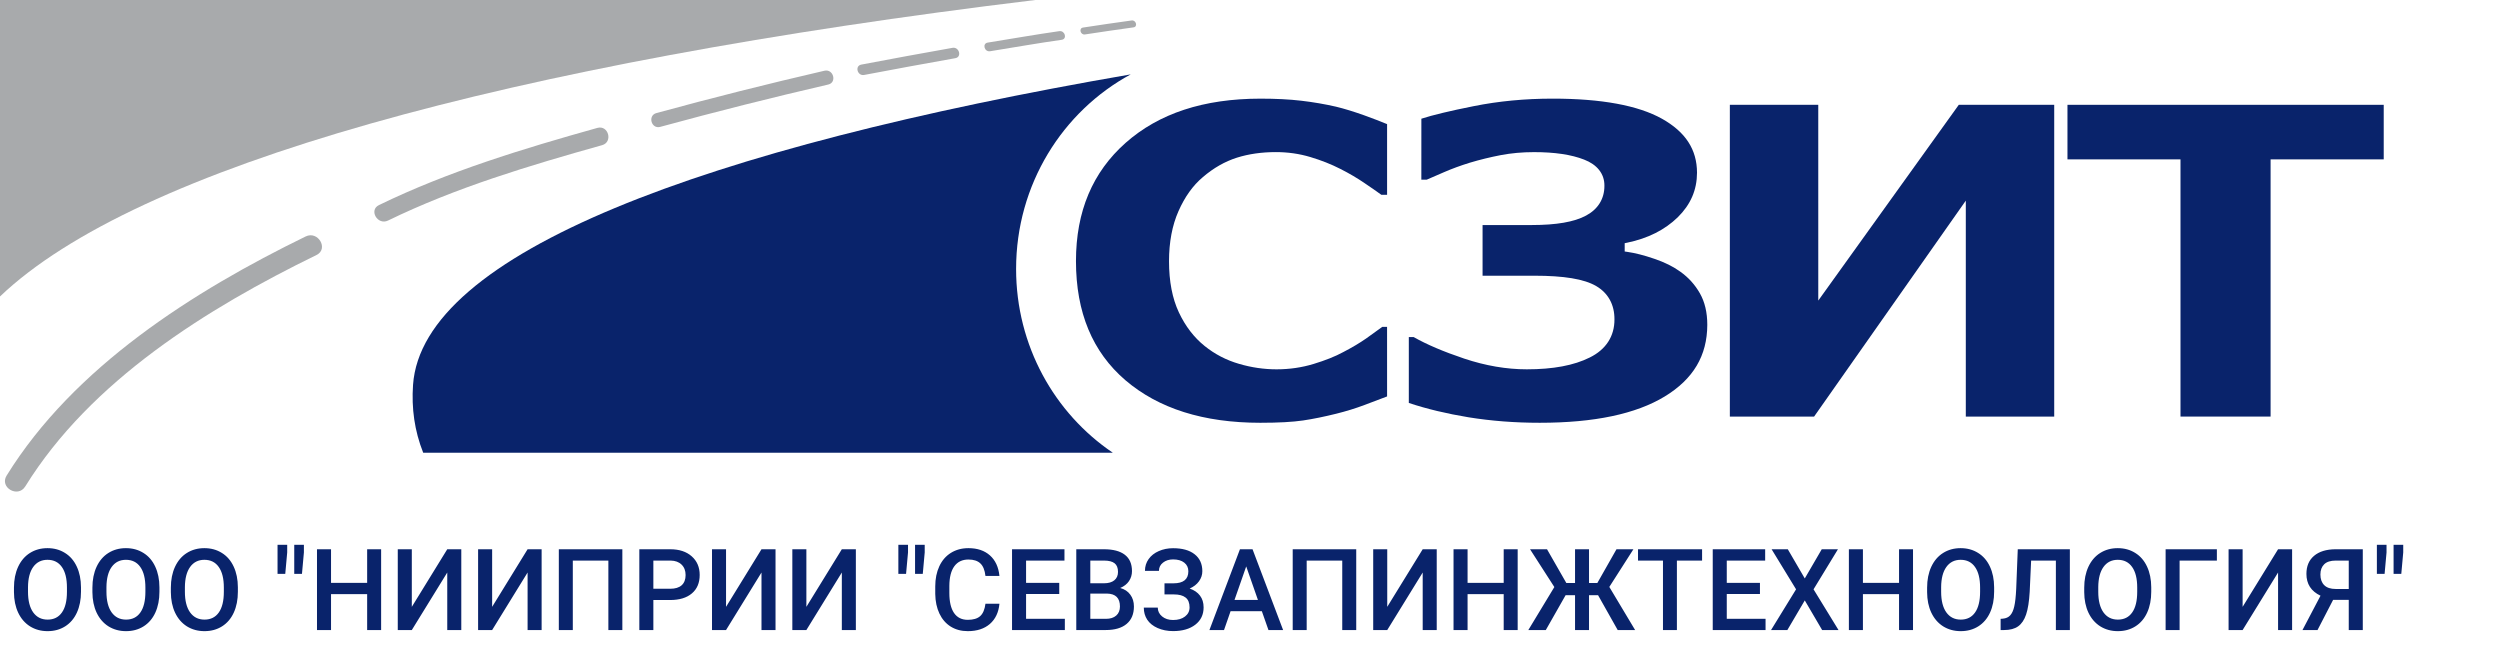 <?xml version="1.0" encoding="UTF-8"?> <svg xmlns="http://www.w3.org/2000/svg" width="398" height="106" viewBox="0 0 398 106" fill="none"> <path fill-rule="evenodd" clip-rule="evenodd" d="M0 47.197V0H164.815C80.702 10.197 21.642 26.548 0 47.197Z" fill="#A8AAAC"></path> <path fill-rule="evenodd" clip-rule="evenodd" d="M67.373 72.074C65.983 68.565 65.499 64.995 65.756 61.275C67.219 40.339 111.9 23.599 180.011 11.84C169.159 17.713 161.763 29.38 161.763 42.819C161.763 55.045 167.882 65.804 177.16 72.074L67.373 72.074V72.074Z" fill="#09236B"></path> <path fill-rule="evenodd" clip-rule="evenodd" d="M4.014 77.451C14.443 60.593 32.984 49.093 50.388 40.596C52.366 39.629 50.637 36.682 48.659 37.646C30.764 46.381 11.781 58.389 1.046 75.726C-0.109 77.607 2.852 79.321 4.011 77.451H4.014V77.451Z" fill="#A8AAAC"></path> <path fill-rule="evenodd" clip-rule="evenodd" d="M61.772 35.111C72.544 29.868 84.343 26.334 95.855 23.111C97.622 22.615 96.864 19.864 95.094 20.364C83.338 23.655 71.345 27.291 60.326 32.651C58.675 33.452 60.119 35.911 61.77 35.112L61.772 35.111H61.772Z" fill="#A8AAAC"></path> <path fill-rule="evenodd" clip-rule="evenodd" d="M105.109 20.198C113.981 17.776 122.89 15.532 131.86 13.457C133.285 13.124 132.675 10.927 131.25 11.261C122.284 13.333 113.372 15.575 104.499 18C103.074 18.387 103.683 20.587 105.108 20.2L105.109 20.198V20.198Z" fill="#A8AAAC"></path> <path fill-rule="evenodd" clip-rule="evenodd" d="M137.578 11.931C142.402 11.027 147.247 10.112 152.092 9.262C153.177 9.072 152.7 7.423 151.638 7.615C146.793 8.46 141.946 9.378 137.12 10.284C136.039 10.487 136.493 12.135 137.578 11.932V11.931V11.931Z" fill="#A8AAAC"></path> <path fill-rule="evenodd" clip-rule="evenodd" d="M157.622 8.157C161.422 7.548 165.222 6.871 169.022 6.336C169.934 6.206 169.556 4.835 168.642 4.958C164.842 5.5 161.042 6.174 157.242 6.782C156.334 6.928 156.712 8.3 157.622 8.158V8.157V8.157Z" fill="#A8AAAC"></path> <path fill-rule="evenodd" clip-rule="evenodd" d="M172.727 5.484C175.311 5.089 177.874 4.714 180.46 4.356C181.181 4.255 180.857 3.155 180.156 3.258C177.572 3.611 175.005 3.991 172.421 4.387C171.703 4.495 172.005 5.595 172.727 5.485V5.484Z" fill="#A8AAAC"></path> <path fill-rule="evenodd" clip-rule="evenodd" d="M271.801 51.714C271.801 49.722 271.396 48.059 270.628 46.707C269.844 45.329 268.814 44.18 267.499 43.247C266.369 42.435 265.006 41.754 263.369 41.2C261.718 40.634 260.3 40.275 259.071 40.099L258.651 40.039V38.717L259.039 38.637C262.366 37.948 265.027 36.599 267.1 34.589C269.146 32.571 270.159 30.246 270.165 27.488C270.151 23.808 268.35 21.01 264.564 18.892C260.792 16.792 254.971 15.699 247.149 15.703C242.769 15.703 238.589 16.101 234.592 16.904C230.819 17.654 228.049 18.326 226.282 18.899L226.278 28.602H227.14C227.779 28.33 228.7 27.931 229.874 27.416C231.147 26.863 232.512 26.36 234.011 25.898C235.605 25.422 237.239 25.021 238.905 24.699C240.59 24.378 242.351 24.219 244.202 24.219C247.489 24.218 250.149 24.607 252.191 25.408C254.238 26.193 255.44 27.648 255.423 29.564C255.434 31.642 254.403 33.305 252.508 34.317C250.594 35.351 247.741 35.822 243.882 35.826H236.025V43.894H244.297C248.937 43.898 252.176 44.404 254.121 45.546C256.024 46.663 257.034 48.506 257.021 50.836C257.038 53.533 255.662 55.642 253.103 56.907C250.573 58.181 247.232 58.796 243.064 58.796C239.813 58.796 236.494 58.22 233.103 57.09C229.803 55.982 227.136 54.844 225.062 53.666L224.283 53.662V64.149C227.165 65.11 230.338 65.863 233.79 66.432C237.376 67.013 241.15 67.306 245.116 67.306C253.821 67.31 260.448 65.896 265.006 63.13C269.583 60.35 271.785 56.617 271.801 51.715V51.714Z" fill="#09236B"></path> <path fill-rule="evenodd" clip-rule="evenodd" d="M212.756 65.858C214.296 65.473 215.78 65.02 217.241 64.469C218.569 63.963 219.774 63.509 220.824 63.112L220.821 52.033H220.064C219.327 52.583 218.473 53.197 217.501 53.88C216.431 54.625 215.219 55.341 213.846 56.052C212.548 56.761 210.963 57.38 209.12 57.942C207.245 58.512 205.279 58.797 203.221 58.797C201.233 58.797 199.233 58.507 197.255 57.925C195.236 57.34 193.406 56.394 191.785 55.087C190.084 53.721 188.713 51.935 187.675 49.731C186.631 47.508 186.108 44.791 186.108 41.589C186.108 38.547 186.613 35.88 187.615 33.614C188.609 31.366 189.887 29.551 191.485 28.206C193.182 26.745 195.008 25.708 196.917 25.1C198.815 24.503 200.882 24.214 203.126 24.214C205.034 24.214 206.865 24.478 208.602 24.999C210.336 25.516 211.926 26.145 213.376 26.886C214.819 27.615 216.097 28.372 217.224 29.143C218.288 29.857 219.182 30.484 219.91 31.011L220.824 31.01V19.759C219.853 19.356 218.645 18.889 217.176 18.357C215.531 17.772 214.045 17.312 212.688 16.983C210.922 16.578 209.096 16.265 207.173 16.037C205.26 15.812 203.094 15.705 200.675 15.705C191.616 15.705 184.495 18.059 179.205 22.736C173.935 27.41 171.298 33.642 171.294 41.563C171.298 49.772 173.939 56.052 179.177 60.544C184.448 65.037 191.574 67.303 200.639 67.307C203.55 67.307 205.809 67.18 207.44 66.939C209.096 66.695 210.849 66.331 212.755 65.858H212.756Z" fill="#09236B"></path> <path fill-rule="evenodd" clip-rule="evenodd" d="M327.031 66.318V16.682H311.843L289.47 47.851L289.467 16.682H275.392V66.318H288.805L312.956 31.941V66.318H327.031Z" fill="#09236B"></path> <path fill-rule="evenodd" clip-rule="evenodd" d="M379.488 16.686H329.141V25.371H347.135V66.318H361.478V25.371H379.488V16.686V16.686Z" fill="#09236B"></path> <path d="M12.893 94.208C12.893 95.468 12.675 96.575 12.239 97.529C11.803 98.477 11.179 99.207 10.367 99.719C9.56 100.226 8.63 100.479 7.576 100.479C6.533 100.479 5.603 100.226 4.785 99.719C3.972 99.207 3.342 98.48 2.895 97.538C2.453 96.596 2.229 95.509 2.223 94.279V93.555C2.223 92.3 2.444 91.193 2.886 90.234C3.333 89.274 3.96 88.541 4.767 88.034C5.58 87.522 6.51 87.266 7.558 87.266C8.606 87.266 9.533 87.519 10.34 88.025C11.153 88.526 11.78 89.25 12.221 90.198C12.663 91.14 12.887 92.238 12.893 93.493V94.208ZM10.658 93.537C10.658 92.112 10.387 91.02 9.846 90.26C9.31 89.5 8.547 89.121 7.558 89.121C6.592 89.121 5.836 89.5 5.288 90.26C4.746 91.014 4.47 92.082 4.458 93.466V94.208C4.458 95.621 4.732 96.713 5.279 97.485C5.833 98.256 6.598 98.642 7.576 98.642C8.565 98.642 9.324 98.265 9.854 97.511C10.39 96.758 10.658 95.656 10.658 94.208V93.537ZM25.381 94.208C25.381 95.468 25.164 96.575 24.728 97.529C24.292 98.477 23.668 99.207 22.855 99.719C22.049 100.226 21.119 100.479 20.064 100.479C19.022 100.479 18.092 100.226 17.273 99.719C16.461 99.207 15.831 98.48 15.383 97.538C14.942 96.596 14.718 95.509 14.712 94.279V93.555C14.712 92.3 14.933 91.193 15.374 90.234C15.822 89.274 16.449 88.541 17.256 88.034C18.068 87.522 18.999 87.266 20.047 87.266C21.095 87.266 22.022 87.519 22.829 88.025C23.642 88.526 24.269 89.25 24.71 90.198C25.152 91.14 25.376 92.238 25.381 93.493V94.208ZM23.147 93.537C23.147 92.112 22.876 91.02 22.334 90.26C21.799 89.5 21.036 89.121 20.047 89.121C19.081 89.121 18.325 89.5 17.777 90.26C17.235 91.014 16.959 92.082 16.947 93.466V94.208C16.947 95.621 17.221 96.713 17.768 97.485C18.322 98.256 19.087 98.642 20.064 98.642C21.054 98.642 21.813 98.265 22.343 97.511C22.879 96.758 23.147 95.656 23.147 94.208V93.537ZM37.87 94.208C37.87 95.468 37.653 96.575 37.217 97.529C36.781 98.477 36.157 99.207 35.344 99.719C34.538 100.226 33.607 100.479 32.553 100.479C31.511 100.479 30.581 100.226 29.762 99.719C28.95 99.207 28.32 98.48 27.872 97.538C27.431 96.596 27.207 95.509 27.201 94.279V93.555C27.201 92.3 27.422 91.193 27.863 90.234C28.311 89.274 28.938 88.541 29.745 88.034C30.557 87.522 31.488 87.266 32.536 87.266C33.584 87.266 34.511 87.519 35.318 88.025C36.13 88.526 36.758 89.25 37.199 90.198C37.641 91.14 37.864 92.238 37.87 93.493V94.208ZM35.636 93.537C35.636 92.112 35.365 91.02 34.823 90.26C34.287 89.5 33.525 89.121 32.536 89.121C31.57 89.121 30.813 89.5 30.266 90.26C29.724 91.014 29.447 92.082 29.436 93.466V94.208C29.436 95.621 29.709 96.713 30.257 97.485C30.81 98.256 31.576 98.642 32.553 98.642C33.543 98.642 34.302 98.265 34.832 97.511C35.368 96.758 35.636 95.656 35.636 94.208V93.537ZM45.722 87.946L45.413 91.364H44.185V86.736H45.722V87.946ZM48.381 87.946L48.072 91.364H46.844V86.736H48.381V87.946ZM60.675 100.302H58.45V94.588H52.7V100.302H50.465V87.442H52.7V92.795H58.45V87.442H60.675V100.302ZM71.203 87.442H73.438V100.302H71.203V91.143L65.56 100.302H63.325V87.442H65.56V96.61L71.203 87.442ZM83.993 87.442H86.227V100.302H83.993V91.143L78.349 100.302H76.114V87.442H78.349V96.61L83.993 87.442ZM99.078 100.302H96.852V89.244H91.191V100.302H88.965V87.442H99.078V100.302ZM104.015 95.524V100.302H101.781V87.442H106.7C108.137 87.442 109.276 87.816 110.118 88.564C110.966 89.312 111.39 90.301 111.39 91.532C111.39 92.792 110.975 93.772 110.145 94.473C109.321 95.174 108.164 95.524 106.674 95.524H104.015ZM104.015 93.731H106.7C107.495 93.731 108.102 93.546 108.52 93.175C108.938 92.798 109.147 92.256 109.147 91.549C109.147 90.855 108.935 90.301 108.511 89.889C108.087 89.471 107.504 89.256 106.762 89.244H104.015V93.731ZM121.229 87.442H123.464V100.302H121.229V91.143L115.586 100.302H113.351V87.442H115.586V96.61L121.229 87.442ZM134.019 87.442H136.253V100.302H134.019V91.143L128.375 100.302H126.14V87.442H128.375V96.61L134.019 87.442ZM144.556 87.946L144.246 91.364H143.019V86.736H144.556V87.946ZM147.214 87.946L146.905 91.364H145.677V86.736H147.214V87.946ZM159.111 96.116C158.982 97.488 158.475 98.559 157.592 99.331C156.709 100.096 155.534 100.479 154.068 100.479C153.043 100.479 152.14 100.238 151.356 99.755C150.579 99.266 149.979 98.574 149.555 97.679C149.131 96.784 148.91 95.745 148.892 94.561V93.36C148.892 92.147 149.107 91.079 149.537 90.154C149.967 89.23 150.582 88.517 151.383 88.017C152.19 87.516 153.12 87.266 154.174 87.266C155.593 87.266 156.735 87.651 157.601 88.423C158.466 89.194 158.97 90.284 159.111 91.691H156.885C156.779 90.766 156.509 90.101 156.073 89.695C155.643 89.283 155.01 89.076 154.174 89.076C153.202 89.076 152.455 89.433 151.931 90.145C151.412 90.852 151.147 91.891 151.136 93.263V94.402C151.136 95.792 151.383 96.852 151.878 97.582C152.378 98.312 153.108 98.677 154.068 98.677C154.945 98.677 155.605 98.48 156.046 98.085C156.488 97.691 156.768 97.034 156.885 96.116H159.111ZM168.632 94.561H163.351V98.518H169.524V100.302H161.116V87.442H169.463V89.244H163.351V92.795H168.632V94.561ZM171.344 100.302V87.442H175.751C177.206 87.442 178.313 87.734 179.072 88.317C179.832 88.9 180.211 89.768 180.211 90.922C180.211 91.511 180.053 92.041 179.735 92.512C179.417 92.983 178.951 93.348 178.339 93.607C179.034 93.796 179.57 94.152 179.947 94.676C180.329 95.194 180.521 95.819 180.521 96.549C180.521 97.756 180.132 98.683 179.355 99.331C178.583 99.978 177.476 100.302 176.034 100.302H171.344ZM173.578 94.499V98.518H176.06C176.761 98.518 177.309 98.344 177.703 97.997C178.098 97.65 178.295 97.167 178.295 96.549C178.295 95.212 177.612 94.529 176.246 94.499H173.578ZM173.578 92.857H175.769C176.464 92.857 177.005 92.701 177.394 92.389C177.789 92.071 177.986 91.623 177.986 91.046C177.986 90.41 177.803 89.951 177.438 89.668C177.079 89.386 176.517 89.244 175.751 89.244H173.578V92.857ZM189.185 90.949C189.185 90.372 188.967 89.913 188.532 89.571C188.096 89.23 187.504 89.059 186.756 89.059C186.114 89.059 185.579 89.23 185.149 89.571C184.719 89.907 184.504 90.342 184.504 90.878H182.278C182.278 90.178 182.473 89.553 182.861 89.006C183.25 88.458 183.789 88.034 184.477 87.734C185.166 87.428 185.926 87.275 186.756 87.275C188.228 87.275 189.371 87.596 190.183 88.237C191.002 88.879 191.411 89.777 191.411 90.931C191.411 91.514 191.234 92.05 190.881 92.539C190.528 93.028 190.033 93.413 189.397 93.696C190.115 93.943 190.663 94.32 191.04 94.826C191.423 95.327 191.614 95.951 191.614 96.699C191.614 97.853 191.172 98.771 190.289 99.454C189.406 100.132 188.228 100.47 186.756 100.47C185.849 100.47 185.028 100.308 184.292 99.984C183.562 99.66 183.011 99.219 182.64 98.659C182.275 98.1 182.093 97.458 182.093 96.734H184.319C184.319 97.288 184.548 97.756 185.007 98.138C185.467 98.515 186.05 98.704 186.756 98.704C187.545 98.704 188.178 98.518 188.655 98.147C189.138 97.776 189.379 97.293 189.379 96.699C189.379 95.975 189.167 95.451 188.743 95.127C188.325 94.797 187.71 94.632 186.898 94.632H185.387V92.865H186.818C188.396 92.865 189.185 92.227 189.185 90.949ZM200.888 97.308H195.906L194.864 100.302H192.541L197.399 87.442H199.404L204.271 100.302H201.939L200.888 97.308ZM196.534 95.506H200.261L198.397 90.172L196.534 95.506ZM215.912 100.302H213.686V89.244H208.024V100.302H205.799V87.442H215.912V100.302ZM226.493 87.442H228.727V100.302H226.493V91.143L220.849 100.302H218.614V87.442H220.849V96.61L226.493 87.442ZM241.614 100.302H239.388V94.588H233.638V100.302H231.403V87.442H233.638V92.795H239.388V87.442H241.614V100.302ZM254.412 94.756H252.972V100.302H250.746V94.756H249.245L246.092 100.302H243.309L247.452 93.457L243.583 87.442H246.286L249.359 92.812H250.746V87.442H252.972V92.812H254.297L257.344 87.442H260.038L256.204 93.44L260.311 100.302H257.538L254.412 94.756ZM270.972 89.244H266.962V100.302H264.745V89.244H260.771V87.442H270.972V89.244ZM280.184 94.561H274.902V98.518H281.076V100.302H272.668V87.442H281.014V89.244H274.902V92.795H280.184V94.561ZM287.321 92.088L290.023 87.442H292.602L288.716 93.819L292.691 100.302H290.085L287.321 95.586L284.547 100.302H281.951L285.934 93.819L282.039 87.442H284.618L287.321 92.088ZM304.552 100.302H302.327V94.588H296.577V100.302H294.342V87.442H296.577V92.795H302.327V87.442H304.552V100.302ZM317.465 94.208C317.465 95.468 317.247 96.575 316.812 97.529C316.376 98.477 315.752 99.207 314.939 99.719C314.132 100.226 313.202 100.479 312.148 100.479C311.106 100.479 310.176 100.226 309.357 99.719C308.545 99.207 307.915 98.48 307.467 97.538C307.025 96.596 306.802 95.509 306.796 94.279V93.555C306.796 92.3 307.017 91.193 307.458 90.234C307.906 89.274 308.533 88.541 309.34 88.034C310.152 87.522 311.082 87.266 312.131 87.266C313.179 87.266 314.106 87.519 314.913 88.025C315.725 88.526 316.352 89.25 316.794 90.198C317.236 91.14 317.459 92.238 317.465 93.493V94.208ZM315.231 93.537C315.231 92.112 314.96 91.02 314.418 90.26C313.882 89.5 313.12 89.121 312.131 89.121C311.165 89.121 310.408 89.5 309.861 90.26C309.319 91.014 309.042 92.082 309.03 93.466V94.208C309.03 95.621 309.304 96.713 309.852 97.485C310.405 98.256 311.171 98.642 312.148 98.642C313.137 98.642 313.897 98.265 314.427 97.511C314.963 96.758 315.231 95.656 315.231 94.208V93.537ZM329.521 87.442V100.302H327.296V89.244H323.356L323.127 94.217C323.038 95.771 322.847 96.978 322.553 97.838C322.264 98.692 321.843 99.316 321.29 99.711C320.736 100.105 319.994 100.302 319.064 100.302H318.499V98.518L318.852 98.492C319.364 98.445 319.759 98.265 320.035 97.953C320.318 97.641 320.53 97.17 320.671 96.54C320.819 95.904 320.922 94.971 320.98 93.74L321.228 87.442H329.521ZM342.478 94.208C342.478 95.468 342.26 96.575 341.825 97.529C341.389 98.477 340.765 99.207 339.952 99.719C339.146 100.226 338.215 100.479 337.161 100.479C336.119 100.479 335.189 100.226 334.37 99.719C333.558 99.207 332.928 98.48 332.48 97.538C332.039 96.596 331.815 95.509 331.809 94.279V93.555C331.809 92.3 332.03 91.193 332.471 90.234C332.919 89.274 333.546 88.541 334.353 88.034C335.165 87.522 336.095 87.266 337.144 87.266C338.192 87.266 339.119 87.519 339.926 88.025C340.738 88.526 341.365 89.25 341.807 90.198C342.249 91.14 342.472 92.238 342.478 93.493V94.208ZM340.244 93.537C340.244 92.112 339.973 91.02 339.431 90.26C338.895 89.5 338.133 89.121 337.144 89.121C336.178 89.121 335.421 89.5 334.874 90.26C334.332 91.014 334.055 92.082 334.043 93.466V94.208C334.043 95.621 334.317 96.713 334.865 97.485C335.418 98.256 336.184 98.642 337.161 98.642C338.15 98.642 338.91 98.265 339.44 97.511C339.976 96.758 340.244 95.656 340.244 94.208V93.537ZM352.927 89.244H346.992V100.302H344.766V87.442H352.927V89.244ZM362.669 87.442H364.903V100.302H362.669V91.143L357.025 100.302H354.79V87.442H357.025V96.61L362.669 87.442ZM373.921 100.302V95.498H371.431L368.949 100.302H366.555L369.426 94.835C367.93 94.129 367.182 92.972 367.182 91.364C367.182 90.133 367.586 89.177 368.392 88.494C369.205 87.805 370.335 87.454 371.784 87.442H376.156V100.302H373.921ZM369.408 91.461C369.408 92.186 369.611 92.751 370.017 93.157C370.424 93.563 371.033 93.766 371.846 93.766H373.921V89.244H371.846C371.021 89.244 370.409 89.442 370.009 89.836C369.608 90.231 369.408 90.772 369.408 91.461ZM379.936 87.946L379.627 91.364H378.399V86.736H379.936V87.946ZM382.594 87.946L382.285 91.364H381.058V86.736H382.594V87.946Z" fill="#09236B"></path> </svg> 